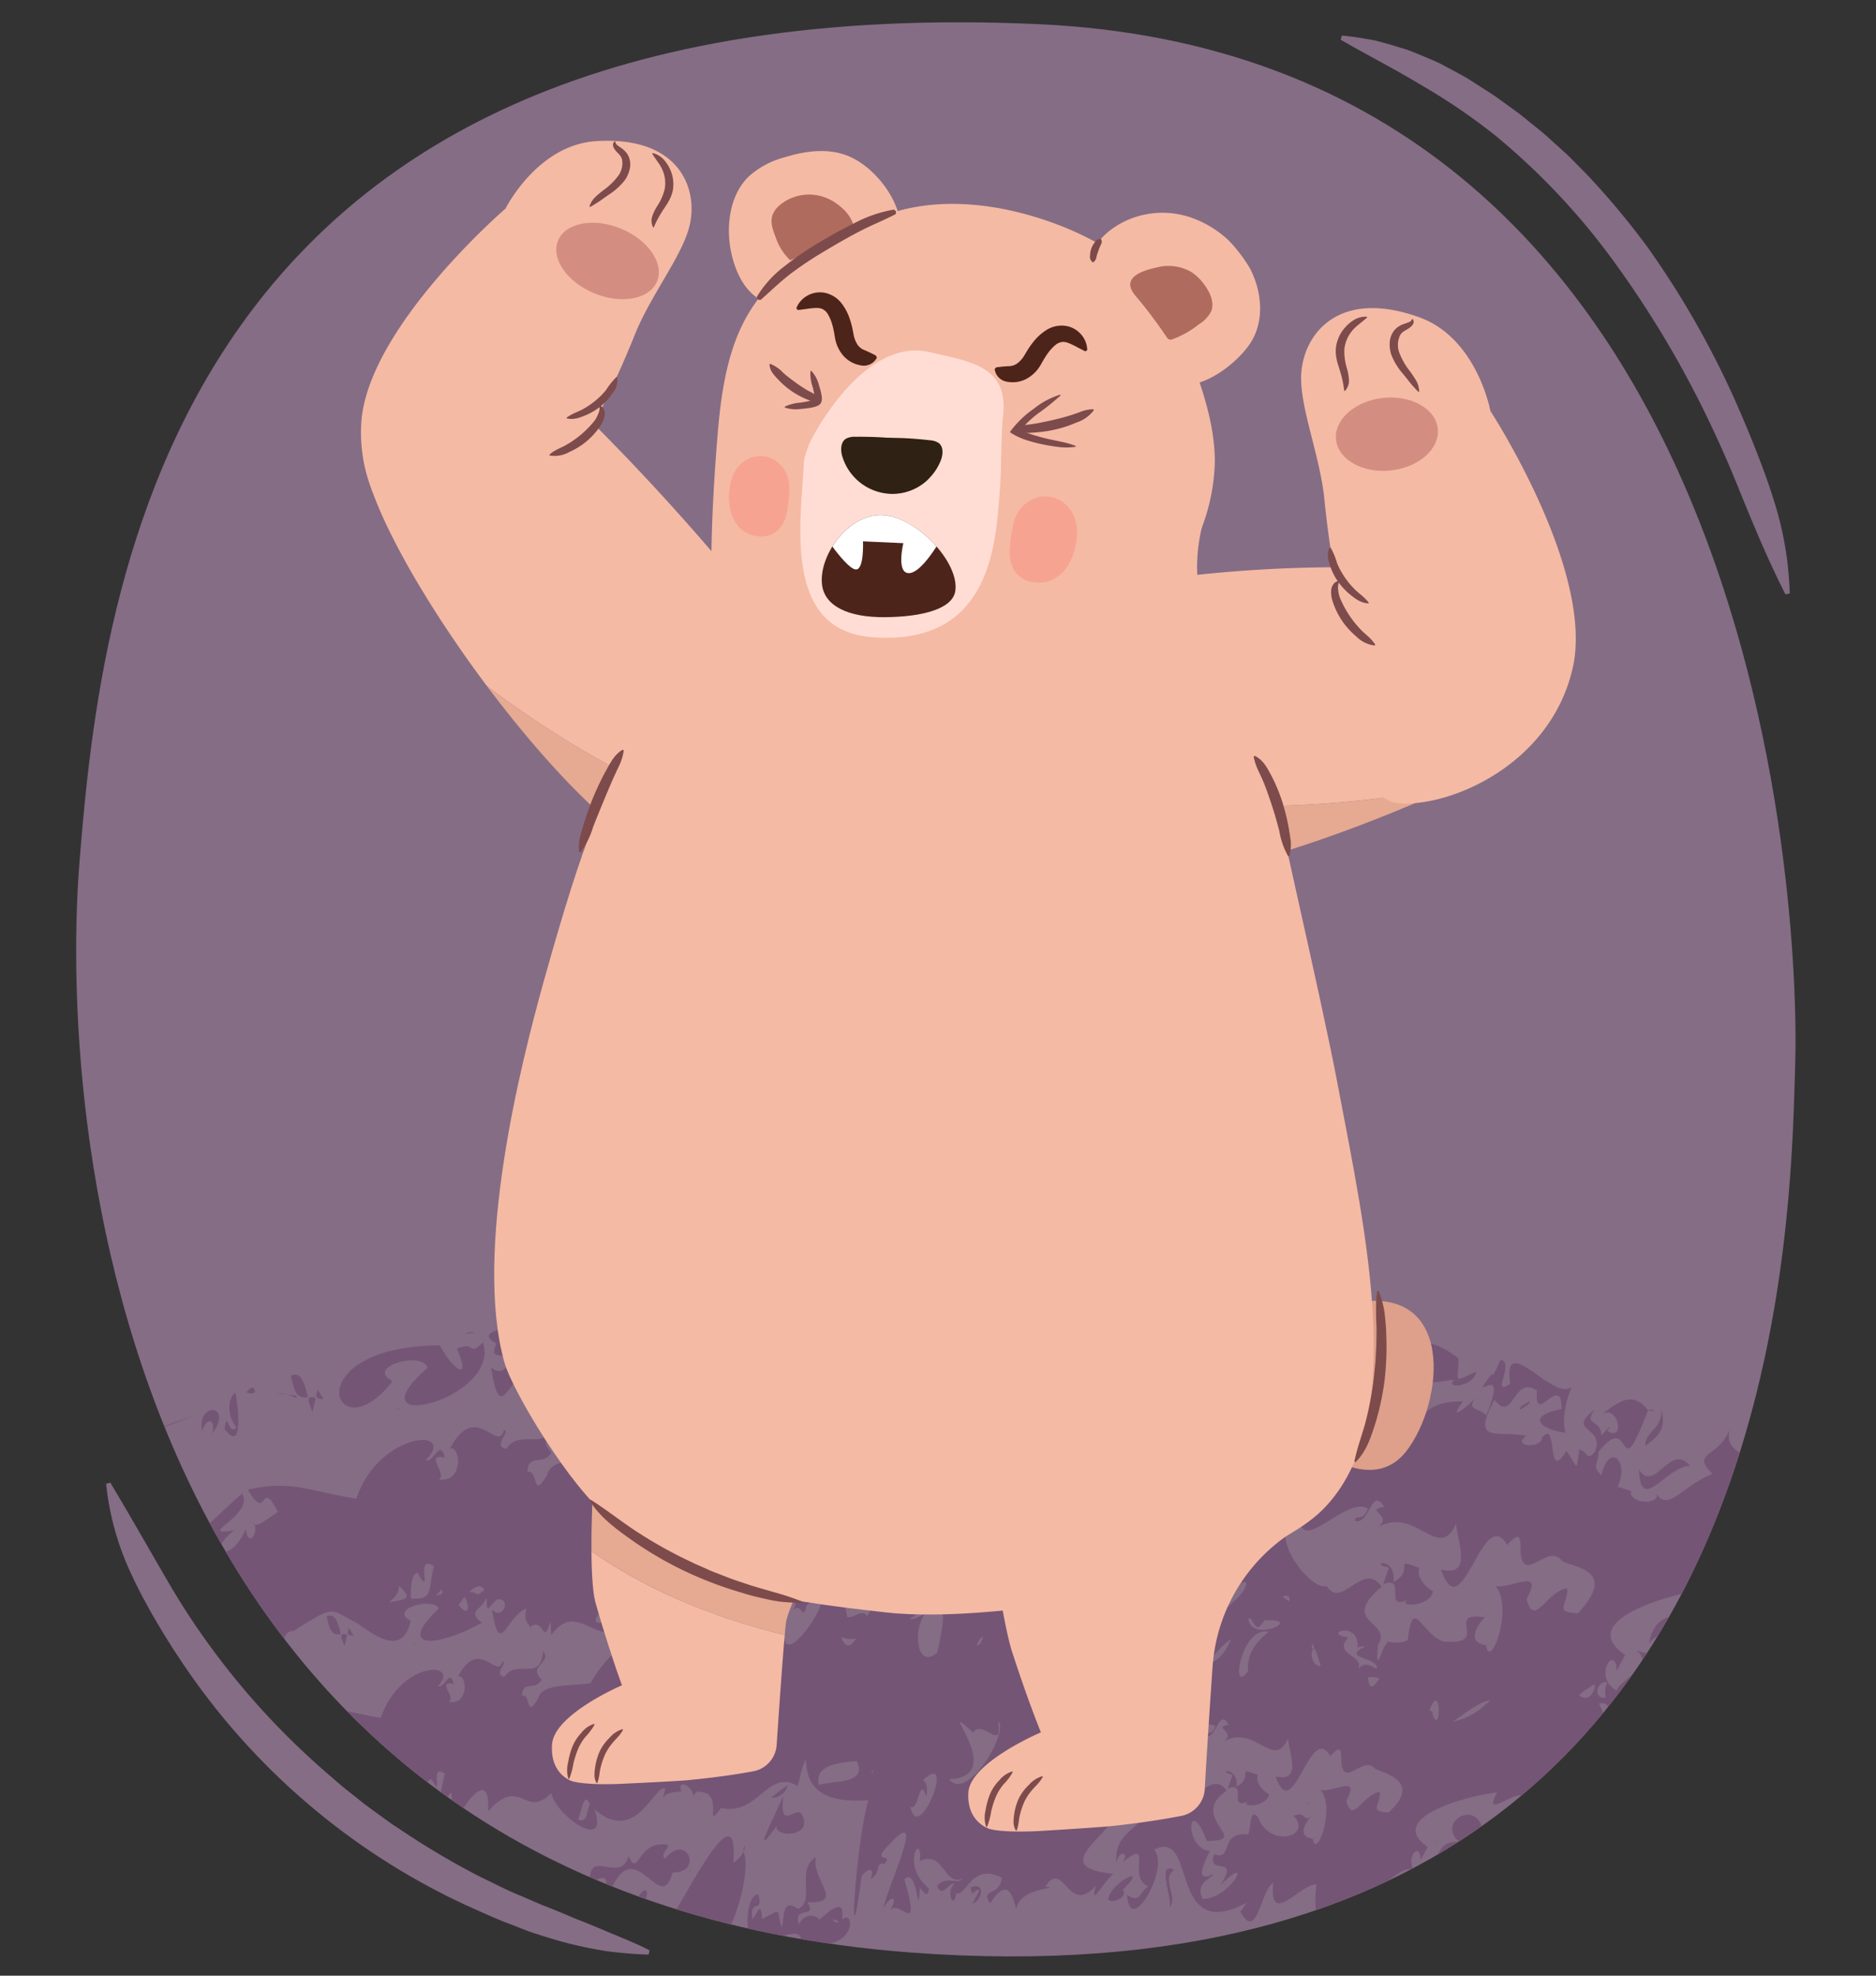 <svg xmlns="http://www.w3.org/2000/svg" xmlns:xlink="http://www.w3.org/1999/xlink" width="380" height="400" viewBox="0 0 380 400"><rect x="0" y="0" width="380" height="400" fill="#333333" stroke="none"/><defs><clipPath id="a"><path d="M210.332,4.891C34.176-3.11,20.565,118.751,16.1,174.565c-2.273,28.413.132,81.981,24.026,129.32C63.169,349.538,106.2,389.4,184.344,395.3c109.388,8.255,151.615-48.619,168.178-101.58,10.311-32.971,10.676-64.425,11.1-77.7C364.743,181.408,355.727,11.5,210.332,4.891Z" fill="none"/></clipPath></defs><path d="M210.332,4.891C34.176-3.11,20.565,118.751,16.1,174.565c-2.273,28.413.132,81.981,24.026,129.32C63.169,349.538,106.2,389.4,184.344,395.3c109.388,8.255,151.615-48.619,168.178-101.58,10.311-32.971,10.676-64.425,11.1-77.7C364.743,181.408,355.727,11.5,210.332,4.891Z" fill="#856d85"/><g clip-path="url(#a)"><path d="M157.425,369.5c-1.37,2.378,7.493,2.878,5.046-2.094-1.2-2.127-4.674,3.846-3.8-4C158.3,365.065,151.057,378.616,157.425,369.5Z" fill="#755575"/><path d="M124.9,386.518c-.131.079-.247.114-.406.215A.868.868,0,0,0,124.9,386.518Z" fill="#755575"/><path d="M159.563,361.438a31.292,31.292,0,0,0-3.355,2.552A3.333,3.333,0,0,0,159.563,361.438Z" fill="#755575"/><path d="M150.607,374.916c.631-1.277-.088-1.7,0,0Z" fill="#755575"/><path d="M120.368,397.452c1.047-.9,2.326-1.06,1.467.551.242.091.483.184.725.276,1.424-.745,3.167-2.676,2.256.871l.066.026c2.026-3.39,4.954-5.829,3.42-1.131,1.8-4.221,10.8-2.541,8.688,1.231,10.214,1.019,15.624-20.381,13.617-24.36a6.483,6.483,0,0,1-2.048,2.241c1.167-15.946-10.315,8.458-13.571,12.536-.3-2.613-3.918-1.666-5.728-2.181,4.808-7.729-1.672-5.123-.46.991-4.906.861.955-4.486-1.383-5.417-5.606,1.989,6.234,13.706-2.711,12.37-.777-3.169,2.257-9.331-.505-2.942-2.537-.7-4.764,4.867-6.613-.089a6.6,6.6,0,0,0-2.151,3.268Q117.915,396.533,120.368,397.452Z" fill="#755575"/><path d="M140.019,379.111a1.787,1.787,0,0,0-.411-.475A.772.772,0,0,0,140.019,379.111Z" fill="#755575"/><path d="M123.008,384.364c5.5-15.014,10.579,4.3,13.239-5.248,6.4.03,2.8-8.295-1.616-2.727-.988-1.409,1.4-2.392.5-2.937-6.159-.848-5.774,6.955-7.8,2.329-1.707,5.891-8.285-2.016-7.808,5.441C123.425,379.168,122.657,380.218,123.008,384.364Z" fill="#755575"/><path d="M149.827,366.771a1.257,1.257,0,0,1-.346-.067C149.573,366.768,149.718,366.739,149.827,366.771Z" fill="#755575"/><path d="M152.413,390.543c-1.036,6.476,9.942-2.191,9.847,2.367,11.327,3.429,11.146-6.9,8.288-4.277.988-6.381-5.4,1.4-4.668-.163-1.347-1.039-3.078-.782-4.093,1.151-1.123-4.082,3.882-.945,1.762-4.512,7.869.407.767-4.445,1.7-9.1-4.175,2.571.041,8.843-3.58,10.441-3.313-2.224-2.753,1.646-3.314,3.749-1.26-3.34.556-4.152-3.959-1.675-.293-3.826-.861-1.3-1.981.04-.742-4.484,2.364-.942,1.195-4.994C150.776,383.493,151.04,393.789,152.413,390.543Zm17.572-1.524c-.513.275-1,.3-1.311-.451Z" fill="#755575"/><path d="M243.56,322.092l-.239.174C243.41,322.471,243.472,322.165,243.56,322.092Z" fill="#755575"/><path d="M195.62,384.587a5.448,5.448,0,0,1-.42,1A4.737,4.737,0,0,0,195.62,384.587Z" fill="#755575"/><path d="M249.665,359.32c.132-.081-1.438,3.805-.693,2.65,3.662-1.034-.152,4.383,3.646,2.813-1.2,1.288,4.266.92,4.416-1.585-.5.01-2.892-2.054-2.256-3.826-4.737-1.848-.562.344-4.345,2.358C251.14,357.716,245.906,358.333,249.665,359.32Z" fill="#755575"/><path d="M266.608,371.876c-.13.1-.417.208-.675.393A3.187,3.187,0,0,0,266.608,371.876Z" fill="#755575"/><path d="M178.938,386.468a5.886,5.886,0,0,0-.328,1.022A9.265,9.265,0,0,0,178.938,386.468Z" fill="#755575"/><path d="M136,363.41a1.972,1.972,0,0,0-.05.457S135.974,363.65,136,363.41Z" fill="#755575"/><path d="M291.013,373.083a5.432,5.432,0,0,0-.635-.4A1.139,1.139,0,0,0,291.013,373.083Z" fill="#755575"/><path d="M265.694,367.637c.2-.165.424-.364.7-.636A7,7,0,0,0,265.694,367.637Z" fill="#755575"/><path d="M60.108,352.139a1.833,1.833,0,0,0-.193-.386C59.908,351.97,59.983,352.087,60.108,352.139Z" fill="#755575"/><path d="M39.485,337.665c3.061-1.074,5.926-1.881,10.635-3.772C47.457,334.794,42.12,336.687,39.485,337.665Z" fill="#755575"/><path d="M279.319,384.1c0,.2.017.4.031.6A2.738,2.738,0,0,0,279.319,384.1Z" fill="#755575"/><path d="M265.279,364.981a.682.682,0,0,0-.607.3A2.454,2.454,0,0,0,265.279,364.981Z" fill="#755575"/><path d="M236.965,386.167c1.708-2.192-1.871-5.828.89-7.577C234.26,376.672,237.394,384.221,236.965,386.167Z" fill="#755575"/><path d="M235.39,381.334a1.389,1.389,0,0,0-.664-.255A3.2,3.2,0,0,0,235.39,381.334Z" fill="#755575"/><path d="M227.393,382.636c5.724-5.494-2.424-1.637-2.949,1.949C225.329,385.6,228.669,383.946,227.393,382.636Z" fill="#755575"/><path d="M198.4,382.772l-1.449,2.626c1.819-.353,2.945-4.473-.324-3.314C197.048,384.856,197.206,382.027,198.4,382.772Z" fill="#755575"/><path d="M84.355,332.67c-.253.09-.5.17-.75.273A1.318,1.318,0,0,0,84.355,332.67Z" fill="#755575"/><path d="M51.39,336.78l-.027-.353C51.314,336.628,51.311,336.773,51.39,336.78Z" fill="#755575"/><path d="M53.03,336.972c3.69-5.031-2.625-5.379-1.668-.546C52.2,333.951,53.732,334.74,53.03,336.972Z" fill="#755575"/><path d="M70.662,329.612c-.4,1.155-.334,1.573.989,1.534Z" fill="#755575"/><path d="M70.335,330.99c-2.148-.741-.8,1.378-.554,2.347Z" fill="#755575"/><path d="M66.185,327.272c.395,1.548.586,4.076,2.844,3.557C68.506,328.66,67.925,326.392,66.185,327.272Z" fill="#755575"/><path d="M112.751,394.814c-.363-3.712,1.122-8.745,1.506-2.149,1.056-3.046,1.5-6.536,2.847-9.772-5.828-3.993-8.284,4.8-8.006,10.842C110.322,394.075,111.54,394.432,112.751,394.814Z" fill="#755575"/><path d="M96.209,365.209a.516.516,0,0,0-.146-.443C96.112,364.916,96.157,365.051,96.209,365.209Z" fill="#755575"/><path d="M198.5,264.123c-5.289,6.371-4.019-2.149-5.614,1.95C187.959,282.254,193.826,277.017,198.5,264.123Z" fill="#755575"/><path d="M273.907,272.263l1.58-1.137A2.343,2.343,0,0,0,273.907,272.263Z" fill="#755575"/><path d="M273.907,272.263l-.289.21C273.725,272.722,273.8,272.351,273.907,272.263Z" fill="#755575"/><path d="M241.336,271.983a6.439,6.439,0,0,0-.675.508A1.261,1.261,0,0,0,241.336,271.983Z" fill="#755575"/><path d="M241.148,288.2l.648-.513A2.052,2.052,0,0,0,241.148,288.2Z" fill="#755575"/><path d="M207.869,275.429l-1.369.764A1.876,1.876,0,0,0,207.869,275.429Z" fill="#755575"/><path d="M238.482,283.869c-.091.25-.181.486-.25.737A.81.81,0,0,0,238.482,283.869Z" fill="#755575"/><path d="M221.46,271c-.231.192-.128.362.054.483A3.078,3.078,0,0,0,221.46,271Z" fill="#755575"/><path d="M335.044,285.5a2.151,2.151,0,0,0-1.191.019A1.443,1.443,0,0,0,335.044,285.5Z" fill="#755575"/><path d="M281.308,317.384c.16-.1-1.744,4.612-.841,3.213,4.439-1.254-.184,5.312,4.42,3.409-1.456,1.561,5.17,1.115,5.352-1.922-.611.013-3.506-2.489-2.735-4.636-5.742-2.24-.68.417-5.266,2.858C282.943,314.983,276.875,316.463,281.308,317.384Z" fill="#755575"/><path d="M301.843,332.6c-.158.121-.5.252-.818.477A3.886,3.886,0,0,0,301.843,332.6Z" fill="#755575"/><path d="M324.471,286.383a3.889,3.889,0,0,0-.483.375Z" fill="#755575"/><path d="M300.735,327.466c.244-.2.514-.442.845-.772A8.268,8.268,0,0,0,300.735,327.466Z" fill="#755575"/><path d="M58.006,346.971c-1.005.794-2.6,2.361-4.365,3.986q.594.771,1.144,1.576C56,351.4,59.369,349.165,58.006,346.971Z" fill="#755575"/><path d="M82.73,367.3c-5.133-.471,1.976-2,1.473-4.953l2.06,2.322c-.138-1.96.128-4.4,1.1-4.471,2.746,4.706-.651-3.442,2.75-1.1-.7,2.655-1.89,7.771,1.216,3.854,1.18,2.687-3.395,5.652.514,6.737,2.384-5.137,7.586-11.765,7.006-2.929,6.6-7.484,7.481,1.681,12.8-3.714,1.137,4.8,11.846,12.02,8.744,3.257,8.436,7.266,12-4.808,14.331-4.24-.551,3.719-1.345.536,3.274.709-1.1-3.138,3.214-.684,2.337,1.525.387-1.571.946-1.77,1.622-1.483,4.808.371.445,8.235,4.116,3.2,7.428,1.786,9.4-8.023,15.493-4.427.463-1.4.784-3.864,1.682-5.407.121,6.211,3.727,8.834,12.63,8.317-2.537,8.592-4.3,37.192-1.317,15.232,1.29-1.482,2.712-1.695,1.8.644,2.288-1.173.754-3.449,2.781-3,1.671-1.986-1.441-.524-.363-2.429,10.175-11.906,1.007,6.682.157,11.527,1.055-2.5,3.365-3.017,1.276.452,1.564-3.006,6.672,6.051,2.967-6.378,2.689-3,2.809,9.094,3.127,1.7,1.183,1.085,1.471,2.1,1.881.108-6.014-4.88-1.214-11.852-1.872-5.562,5-2.252,4.795,5.23,8.719,3.549-1.011,1.339-3.31-.684-5.227,1.459,1.032,2.7,2.432-.789,3.5-.39-1.738,1.549-.172,5.5.413,1.892,1.963.8,3.016-6.3,9.195-3.123-.4,3.9-4.414,2.076-2.355,5.17,2.98-4.548,4.273-3.058,5.278,1.2.715-4.7,9.676-4.115,5.92-4.575,3.631-5.832,4.6,6.09,10.226-.187-1.348,4.813,1.547-.857,3.554-2.4-12.06-1.258-3.349-6.053.929-12.1,1.341,6.35,4.02-4.847,6.633-3.069-.618,6.264-7.626,5.94-6.956,12.9.392-2.546,2.868-2.291,1.183-.082,6.664-5.118.671,2.775,5.259,4.886-1.69,1.032-1.7,3.623-4.265,1.7.408,8.831,8.786-5.389,5.451-9.128,8.882-4.514,2.724,19.319,18.744,10.732,0,0-1.251,1.819-1.251,1.819,3.368,6.289,4.064-4.359,6.631-5.836-.829,9.07,5.222.417,8.755.288-1.235,12.07,3.1,2.634,7.431,6.3,3.314,1.463-.2-4.314,2.92-4.571.858,2.151,5.6-5.46,9.176-4.758-1.4,2.621,2.061,5.576-1.422,5.943.517-9.606-4.609,1.169-5.047,5.626,8.015-4.025,19.738-9.444,23.215-2.406a29.405,29.405,0,0,1,7.89-6.677c1.249-.721,2.581-1.257,3.872-1.891.327-.161,2.787-1.6,2.515-1.268,2.106-1.653,4.07-3.6,6.072-5.325q1.773-1.531,3.566-3.04,2.685-5.583,5.506-11.1c-2.74,2.013,4.55-16.174,5.322-9.887q1.707-3.018,3.5-5.988c.963-1.584,1.96-3.161,2.971-4.731.13-2.223,1.236-4.893,2.475-5.841-1.793-2.782-2.287,4-3.861,2.063,1.977-8.4-7.725-9.038-8.677-1.209,3.68-4.812,3.593,4.289-2.663,1.322,4.037,3.2-3.16,5.926-3.952,8.2-5-2.76-.2-9.634.028-4.016l1.71-3.188c-10.377-6.967,9.275-12.5,17.051-13.345-4.023,7.276,5.7-1.608,6.24,1.372.167.763.354,1.467.541,2.128a107.8,107.8,0,0,1,8.366-9.4,46.768,46.768,0,0,1,7.588-6.145,1.669,1.669,0,0,1-.6-.072c-.986-7.332,7.1-1.591,2.877-9.648,9.13-.079,3.27,1.061,4.6,2.266.588-1.087,1.168-2.179,1.725-3.283-4.232-.547-9.2.037-5.641-3.836-2.377-2.017-1.637,2.479-2.615,3.074-4.43,1.723-3.754-4.662-6.589-5.358-3.63,3.989-14.427,2.621-12.294-3.679-2.2,6.23-8.143,4.694-3.562,9.261-6.177,2.5-8.834,7.63-11.352,4.1.631,2.088-4.819,2.1-5.248-.253,1.322-.282-2.715-1.116-2.61-1.273,2.451-5.077-1.67-9.11-3.3-2.332-1.993-1.689-.616-2.125-.584-4.671,7.2-9.045,3.516,8.526,10.048-8.446-3-3.708-5.468-2.178-9.381.862,3.314-2.2,4.859,5.631,1.133,3.345,1.5-2.261-.927.751-1.267.847.213-3.184-3.973-1.915-1.157-5.3-6.248,4.83,2.121,3.315-.128,8.684-1.66,2.121-1.639-.429-3.153-.417-.632,4.9-.269,3.439-2.578.212-4.221,6.874-1.59-6.691-4.981-2.686.038,2.342-6.352,1.824-3.164-.365-5.722-1.152-11.344,1.775-6.447-7.3,3.853,5.014,3.753-5.157,8.629-1.861-.737,7.652,4.954-3.9,4.967,3.737-7.338,1.447-4.241,4.141.808,4.816-.809-2.644.107-6.794,1.29-9.285-3.735,3.1-14.15-11.692-12.49-.659-4.111,2.846.974-4.246-1.906-4.836-.163-.132-1.8,4.381-1.821,2.79-5.513,7.461,3.907-3.92-1.147,8.515-.84-1.476-4.508-.967-1.955-3.78-2.21,2.335-5.882,5.1-2.771.9-8.952-.075-8.748,4.528-12.647,10.634-1.329-.586-.954-8.662,2.33-11.556.52,2.737,2.911-.532,4.432-.586-6.691.487-7.045-8.579-2.493-7.552,4.113,3.727-4.073,6.479,6.571,4.626-1.934,2.109,4.082,1.4,4.487-1.568-4.851,2.112-3.606,2.314-3.55-2.7-18.263-14-7.8,24.916-28.2,12.657.379-3.365,9.03-5.447,5.486-2,6.571-1.226,9.864-2.826,5.536-9.8-1.139,6.176-5.039,2.177-7.619,4.757,2.828-7.426,5.846-3.473,5.54-7.433,1.84-.276,2.985,3.075,4.283.052-11.414-2.145-5.714,4.044-12.764,3.571-2.544,4.768-5.061-4.5-7.471-2.323-1.408,5.82,3.336,2.769,4.224,5.271-1.541,2.218-2.722-1.117-1.847,2.445-3.363,2.542-1.48-5.224-4.395-1.422,3.5,3.355-2.03,2.5-3.207,5.068-1.026,5.259,6.692-2.871,2.848,4.71,8.653-6.386,9.535-19.537,8.875,1.161-4.214-5.868-6.174.344-8.363,5.134-6.423-14.859-7.1-2.474-10.74-4.754,3.663-5.126.355-3.534-3.8-5.017,1.837-3.427-1.257.293-2.055.569,1.469-.791,3.6.272,2.843,3.632-7.924,4.455-8.233-3.129-6.156-7.449,11.123-16.121-10.454-1.954-.172-15.449,9.753,6.3,11.1-3.4,5.024,11.09,4.033,2.176,3.293-11.292,7.3-2.487.6-2.806-.548-4.156,3.05-1.251-2.852-4.7,3.2-1.656,4.714,3.314,6.758-16.774-8.31-9.065-13.974-13.265-8.117-6.6-7.571,9.085-14.736,8.837.034-4.9-3.36.548-2.87-4.187,2.163.414,1.811-1.456,1.293-3.745-6.718,11.659-2.135-12.5-10.289,1.219-5.547,3.973-1.44-5.387-6.905-3.142l.846-1.8c-2.615.523-8.861,7.466-5.825,10.924.731-4.683,7.822-7.286,1.928,1.507,2.308-1.386,2.761-1.549,3.242,1.3,3.287,1.362,8.737-2.85,3.3-1.612,10-14.922,8.218,3.713,4.916,10.17-2.8,2.084-14.736-3.879-10.494,2.155-5.251,4.3-6.094-6.009-2.868-9.692.7-.423-3.626,2.228-3.836,1.2,4.428-1.112-1.7-9.733-2.158-2.263-7.124-14.206-11.113,20.121-15.426,5.082.265-3.192,4.175-.578.905-6.971,1.759.682,4.846-3.693,6.146-7.769-.728,1.549-1.824-1.315-2.792-1.915.878-.76,2.761-2.944,1.335-3.4-8.364,19.164-3.3-6.484-6.307,7.721-3.921-3.3-5.576-10.367-10.025-7.607-.583.507,2.7-1.235,2.292,1.395-3.212,4.511-4.286-4.748-7.109-2.792l.857,4.369c-2.96,3.7-7.587-.493-5.182-3.906-4.927-2.455-4.09,9.441-9.641,8.183,5.778,1.467,3.565.29,4.44,5.739-1.35-2.792-5.421-.213-2.7-3.871-1.711-.178-5.157-.39-5.886,1.446,3.227,1.967-3.962,2.676-4.133,7.423,3.023-.529,2.724-6.086,6.637-5.706,4.241,1.212-2.355,12.69,4.878,4.119-4.712-3.192,4.049-.879,2.715-5.365,1.891,3.148,10.734,5.805,5.987,3.124,1.7.158,1.718-4.994,3.986-1.922,1.139.671.31-3.695-1.7-3.6,3.792-.407,6.373.58,3.272-3.522,3.153.329,1.255-.632.3-1.975,16.286.587,6.253,5.709-.379,12.278.744,1.605,2.595-4.009,3.585.78L177,274.9c8.434-4.23-1.212,7.594-2.161,9.737-2.128.986-5.221,1.032-3.656-2.234-5.883-3.755-8.635,12.128-12.618-.992-3.577-.373-5.533,8.046-7.523,1.3-.483,3.608-4.953,5.819-7.107,2.152-2.128,7.425-2.583-2.483-6.676,2.967,3.813.793,1.665,5.941-1.842,3.6,1.189-12.121-8.008-3.355-11.709,3.45-3.839.857-12.064-.112-12.84,3.7-3.229,5.4-1.634-1.068-4.042-.594.282-3.992,3.2-.972,4.87-3.946-3.613-3.543,2.742-4.076.3-7.014-.443,7.776-6.591,1.777-9.449,6.318-2.876-.621.959-3.493-.468-3.811-1.191,4.859-5.757-6.207-10.926,3.76,2.047-.81,2.948,6.853-2.232,6.271,1.747-1.339-3.144-5.326,1.173-4.47-1.022-3.891-1.983.957-3.9.583,6.724-6.765-9.47-5.916-14.007,7.743-9.889-1.568-13.054-3.817-21.976-1.821,4.058,7.045,2.441-2.792,6.068,4.535-.149-.065-3.766,2.947-4.718,2.551.757,2.015-1.405,4.621-1.741.84-3.162,7.3-8.358,4.9-2.4.3-8.155,1.366,4.274-3.092,1.594-7.407-4.214,3.328-16.962,17.855-17.257,7.812-5.218-1.511-8.864,10.589-11.935,3.461a3.7,3.7,0,0,0-.876.392q.524,2.312,1.1,4.609c.763,3.035,1.591,6.052,2.416,9.069.533.349,1.065.7,1.6,1.048q3.7,2.4,7.45,4.73a88.59,88.59,0,0,1,11.548-.767c-2,10.4,5.71-12.7,14.06,3.1-1.419,1.726-1.458-3.211-2.041.28,4.41,4.612-.006-5.946,4.372-5.935,8.661-5.429,7.084-4.482,12.747-1.662,2.816,1.788,9.237,7.456,10.993-.4-4.568-2.338,4.4-4.877,5.706-2.514-8.707,8.216-.716,8.15,8.755,2.867-3.4-2.317.342-2.764.845-5.076.286,3.494,0,2.348,2.167.377,3.058-.376,1.186,4.379-1.014,2.058,1.587,10.06,2.841,1.446,6.951-.182-.678,2.8.833,3.269.726,3.787,2.831-2.417,2.7,4.245,4.161-1.264l.171,2.826c5.046-6.841,8.384,1.655,14.638-.957-1.45-4.319,10.481.267,10.847-4.083,5.1-9.158,7.654-5.267,1.5,2.328,2.5-.436,2.249-5.021,5.478-4.707,3.5,1-1.943,10.469,4.025,3.4-3.888-2.635,3.34-.726,2.239-4.427a9.357,9.357,0,0,0,3.955,2.855c-1.715,1.947-.746,3.959,1.13.439,1.273,1.32.853-5.125,3.144-2.3-1.268-7.057,4.25-.437,1.951,2.529,1.958-2.052,1.973,2.516,2.811-1.088,8.969-7.347-4.977,15.211-4.564,5.432-6.262-1.966-7.343,9.559-10.409-.819-2.952-.307-4.565,6.639-6.207,1.071-.4,2.977-4.086,4.8-5.863,1.775-1.3.768-.214,3.6-2.1,2.511.7-1.89-2.505-2.12-3.406-.063,3.145.655,1.373,4.9-1.52,2.974.981-10-6.608-2.768-9.661,2.846-3.168.708-9.954-.092-10.594,3.053-2.664,4.458-1.348-.881-3.334-.49.232-3.294,2.636-.8,4.017-3.256-2.981-2.923,2.263-3.362.248-5.786-.366,6.415-5.438,1.466-7.8,5.212-2.373-.512.791-2.882-.386-3.144-.983,4.009-4.75-5.122-9.015,3.1,1.689-.669,2.433,5.654-1.841,5.174,1.441-1.1-2.594-4.394.968-3.689-.843-3.209-1.636.79-3.221.482,4.818-5.1-7.511-5.328-11.556,6.388-8.158-1.3-10.773-3.146-18.132-1.5,3.348,5.812,2.014-2.3,5.006,3.741-1.489,1.092-5.065,3.954-7.384,5.479a51.238,51.238,0,0,1,5.173,16.022c3.248.242,9.84-5.191,12.9-5.733-.119,3.141,1.079,3.008,2.443,2.731C79.584,367.117,82.138,373.5,82.73,367.3Zm223.416,10.863c-2.06,3.808-1.205-3.7-3.432.634-2.337-.742-.9-6.178.84-7.507-1.479-2.3-1.887,3.3-3.185,1.7.783-9.755-9.95-4.649-4.822-.092-5.091-.206-3.309,3.926-7.8,6.955-4.12-2.277-.166-7.949.025-3.314l1.41-2.63c-8.561-5.748,7.653-10.316,14.068-11.01-3.318,6,4.7-1.327,5.149,1.132,1.113,5.092,3.348,6.966-3.03,13.414C315.674,367.559,304.092,389.31,306.146,378.159Zm-16.61-31.844c2.511-6.7,2.378,5.95.546.512C290.584,346.72,290.144,346.516,289.536,346.315Zm4.75,2.259c2.131-1.438,5.41-4.141,7.616-4.312C299.489,346.269,298.483,347.52,294.286,348.574Zm39.111-.421c-1.8,4.633-3.969,9.355-6.236,5.333C319.361,359.122,328.679,347.093,333.4,348.153Zm-8.514-.6a8.259,8.259,0,0,0-1-2.618C325.975,344.288,326.523,346.8,324.883,347.557Zm.687-6.962a4.5,4.5,0,0,0-.267,3.143C322.369,343.961,323.623,340.12,325.57,340.6Zm-1.586,11.124c-.773.815-1.6,1.45-2.47,1.181C322.237,352.451,323.153,352.135,323.984,351.719Zm-.921-10.7c-.03,2.013-1.624,3.639-3.187,2.163A14.856,14.856,0,0,1,323.063,341.018ZM263.4,306.4c-.721,9.475,9.35-3.838,13.678-.937-.968,2.805-2.7.969-2.582,2.448,2.934.934,3.312-7.142,5.869-2.8-4.33.616,2.474,1.805-1.615,4.315,7.944-4.979,12.678,7.241,16.214-1.044-.074,2.919,3.707,11.063-3.069,9.4,4.256,12.533,8.418-13.634,13.391-4.974,2.7-2.992,2.749-1.55,2.719,1.637.673,6.138,5.443-1.838,8.209,1.365.952,1.514,12.322,1.353,3.392,10.811-5.074-.24-1.912-1.772-2.15-5.071-4.314.7-6.694,8.189-8.227,2.192,3.491-6.53-2.776-2.088-6.318-2.608,3.795,4.12-1.1,17.463-1.889,11.938-3.812-.464-2.1-3.739-.286-5.615-8.426-1.325,1.518,5.763-8.348,4.881-4.473-1.458-6.2-9.524-7.228-.3-2.289,1.28-4.5-.21-4.067.574-1.084.293-2.571,7.466-1.96.361,3.093-4.735-8.017-4.333.713-11.711-3.751-5.47-8.065,4.75-11.1-.147C265.564,322.3,255.279,309.56,263.4,306.4Zm9.708,25.122c-5.618-.813,2.4-3.58,1.854,2.062a2.619,2.619,0,0,1,1.569-.209c-5.118,2.342,2.761,2.129,2.337,4.468-1.862-.963-2.686-1.255-3.888.211C276.758,335.219,269.814,335,273.107,331.526Zm6.271,8.3c-1.74,2.835-2.069,1.458-2.311-.217A4.468,4.468,0,0,1,279.378,339.823ZM267.559,337.3c-.959-.031-1.7-.527-1.9-2.31C266.238,331.7,267.054,336.291,267.559,337.3Zm-1.69-4.534c.2.408.367.756.092,1.174C265.546,333.581,265.763,333.284,265.869,332.761Zm-4.782-8.569q-.681-.509-1.3-.9C260.618,322.783,261.566,323.18,261.087,324.192Zm-.155,27.7c-.061,2.409,3.058,9.128-2.533,7.758,3.512,10.341,6.946-11.248,11.049-4.1,2.226-2.468,2.268-1.278,2.243,1.351.556,5.064,4.491-1.516,6.773,1.126,1.065.844,10.031,2.347,2.8,8.919-4.187-.2-1.578-1.461-1.774-4.183-3.559.582-5.523,6.756-6.788,1.808,2.88-5.387-2.29-1.722-5.213-2.151,3.132,3.4-.908,14.408-1.558,9.849-3.145-.383-1.73-3.085-.236-4.633-1.875,1.55-.933-1.091-3.679-.016,3.948,4.216-4.848,6.724-7.228.215-1.738-1.67-1.273,1.8-1.945,3.58-6.027-.675-2.868,5.362-6.948,4-1.445,4.585,5.332-.1,1.334,6.236,7-6.93,2.017,2.867-3.629,2.8-1.661-3.42,2.023-4.125,2.049-5-3.754,1.938-1.722-2.467-.566-4.692-5.446-.559-4.435-12.006-.652-2.064,9.48.135-4.056-4.653,4.027-10.161-3.093-4.514-6.652,3.918-9.16-.123-2.621.973-11.107-9.538-4.407-12.142-.595,7.817,7.714-3.167,11.285-.773-.8,2.313-2.228.8-2.13,2.019,2.42.77,2.732-5.893,4.842-2.309-3.573.509,2.041,1.49-1.333,3.56C254.109,348.65,258.014,358.733,260.932,351.9Zm-23.9-22.751c.328-.337.535-.27.65.383A3.45,3.45,0,0,1,237.03,329.146Zm4.022-.521c1-2.431,2.01-3.241,2.815-3.626A15.953,15.953,0,0,1,241.052,328.625Zm3.636,8.119a20.649,20.649,0,0,1,4.662-4.905C248.335,334.283,247.013,336.323,244.688,336.744Zm12.253-6.378c-2.193,1.951-4.331,3.866-4.154,7.973C249.077,343.629,251.375,329.178,256.941,330.366Zm-.886-2.261c8.593-.656-2.689,4.837-3.2-.466C253.9,327.308,254.235,331.461,256.055,328.105Zm-25.289-.385c2.686-5.555-.8-8.427.055-11.248,3.547,1.374-.428,9.148,4.316,6.051-1.38-1.573-1.723-2.889-1.46-3.887,1.769,1.118,1.378-.751.106-.294,1.136-2.756,7.206-2.646,7.144,1.978-6.113-3.2-1.235,7.854,3.247.14-2.616,3.218.413-7.259-2.941-2.92-.048-6.746,5.565-.673,3.672,2.865,2.483-1.48,1.609-5.029-.021-6.362,6.47-8.269,7.339,5.235,3.821,5.416.728,3.137,2.485.681,3.655.831.624,2.282-5.7,6.426-6.429,7.386-3.484.324-1.1-2.81-.47-4.794,1.516-.229,2.461,2.536,3.532.042-2.555.507-2.191-4.054-4.085-.395-3.438.217-1.95,3.64-6.445,3.341-2.1,3.934-4.176-3.712-6.164-1.916-1.24,3.236,2.537,3.128-.323,4.492C225.706,330.622,226.521,317.792,230.766,327.72Zm-3.385-.986a3.906,3.906,0,0,1,.253,1.439C225.625,327.6,224.478,326.7,227.381,326.734Zm-1.6-8.857c-.348.027-.7.053-1.044.078A1.146,1.146,0,0,1,225.782,317.877Zm-3.49-13.3c4.227-1.867.926,6.987-3.426,11.914-1.279-2.409-1.058-6.17-6.265-12.637C215.154,303.565,223.543,308.753,222.292,304.579Zm-7.048,14.76a3.444,3.444,0,0,1-1.543.245C214.03,318.769,214.63,318.984,215.244,319.339Zm-2.315-1c-.337.829-.65.925-1.236.145C212.133,318.447,212.538,318.4,212.929,318.343Zm-1.357,45.217c-4.826-8.347,8.679-4.693,4.177.678,3.824-.108,2.678-7.737.853-4.79-.04-5.566,4.591-.555,3.03,2.364,2.048-1.221,1.327-4.149-.018-5.249,9.447-8,.087,9.357,6.167,5.153.925.441-6.981,10.648-6.982,3.849-5.914,9.763-7.451-1.838-9.6-.045,4.087,6.1-10.684,1.162-3.447,1.532-1.538-1.421-.166-6.292.553-2.687.775-3.3-1.058-3.96,1.7-5.8C210.938,359.7,207.658,366.115,211.572,363.56Zm-4.5-39.617a23.362,23.362,0,0,1-1.158-5.789C209.847,314.92,208.988,320.048,207.073,323.943Zm-1.088-1.695c-.612.09-1.254.4-1.3-.816C205.024,320.782,205.411,320.738,205.985,322.248Zm-3.231,39.32a2.2,2.2,0,0,0-.123-1.57C204.894,358.449,204.653,362.581,202.754,361.568ZM78.793,324.4c1.107-.884,2.2-1.991,1.967-3.346C83.72,323.693,82.3,323.78,78.793,324.4Zm4.451-.756c-.132-2.333.2-5.112,1.346-5.195,3.328,5.7-.789-4.172,3.333-1.331C86.6,321.44,88.093,324.04,83.244,323.639Zm5.052-.633a10.618,10.618,0,0,0,1.1-1.221C89.981,322.816,89.17,322.866,88.3,323.006Zm4.59,1.936c.417-.6.84-1.16,1.258-1.654C95.3,325.446,94.866,327.43,92.886,324.942Zm2.081-2.544c1.32-1.293,2.5-1.736,3.125-.514C96.074,323.764,96.865,322.01,94.967,322.4Zm25.679,5.92c.092-1.413,1.072-2.422,2.2-1.51C122.521,328.038,122.09,329.042,120.646,328.318Zm25.075-12.958c1.192-.22,1.9,1.283,2.354,3.2C144.31,321.127,146.976,318.567,145.721,315.36Zm3.413,8.841c-1.114-2.3-4.473-.175-2.231-3.193C143.443,318.156,150.77,321.489,149.134,324.2Zm27.653,34.789a2.746,2.746,0,0,1-.282-.581C176.95,358.408,176.825,358.691,176.787,358.99Zm7.611,6.763c1.731,1.189,1.752-6.554,3.271-2,.314-2.069-.09-2.916-.718-3.353C193.9,353.961,185.932,374.042,184.4,365.753Zm14.759-34.395c-.354.776-.4,1.664-1.338,1.774C198.154,332.293,198.548,331.566,199.157,331.358Zm-2.026,19.479c1.579-3.04,6.146,4.088,5.008-2.216,2.466,1.185-5.84,16.387-9.909,11.61C204.881,359.656,188.407,342.735,197.131,350.837ZM193.219,315.7c-1.19.173-.857-1.148-1.044-2.032C193.571,313.541,193.448,314.651,193.219,315.7Zm-3.89-2.814a1.241,1.241,0,0,1-1.38-.375ZM179.773,312c.224-.4-4.687-.695-2.789-2.667,2.813.823,11.707,2.813,5.052,3.406,2.629,4.177,7.424-2.117,7.9,3.455-3.464,3.956-12.694,5.389-8.967.2,5-2.841-4.156-1.97-4.252.593-1.227,5.007-2.109,3.413-.777-.255C174.036,321.038,176.619,309.628,179.773,312Zm-5.47,8.774c1.9,3.818.419,7.4,4.514.482,11.286,4.126,14.1-.023,11.018,13.319-4.176,3.689-5.061-4.92-2.335-7.95.578-.35-2.992,1.838-3.165.988,3.653-.917-1.4-8.03-1.781-1.867-2.909-5.9-5-1.451-6.93,1.441-.905-1.61-2.889.609-3.993.186C170.718,323.755,171.879,324.243,174.3,320.77Zm-.892,10.967c-1.052,1.647-2.049,2.165-3.056-.271A5.676,5.676,0,0,0,173.411,331.737Zm-1.62-13.145c-.974,1.4-1.374,1.01-1.532.153A2.893,2.893,0,0,1,171.791,318.592Zm-2.439.64c-.038.176-.072.337-.113.53C168.867,319.539,169.063,319.408,169.352,319.232Zm4.164,37.3c2.463,4.875-5.362,3.913-7.641,4.887C164.759,357.024,170.924,356.832,173.516,356.536Zm-54.027,8.775c-.7,1.262-.459,3.992-2.378,3.03C117.858,366.417,118.366,362.525,119.489,365.311Z" fill="#755575"/><path d="M280.887,342.184c.1-.077.193-.139.286-.2C281.1,342.276,281.017,342.325,280.887,342.184Z" fill="#755575"/><path d="M294.358,348.406a.95.95,0,0,1-.073.168C294.156,348.477,294.256,348.462,294.358,348.406Z" fill="#755575"/><path d="M174.759,284.782Z" fill="#755575"/><path d="M161.757,332.421Z" fill="#755575"/><path d="M51.555,308.681a2.221,2.221,0,0,0-.233-.468C51.313,308.476,51.4,308.617,51.555,308.681Z" fill="#755575"/><path d="M26.559,291.138c3.71-1.3,7.183-2.28,12.891-4.573C36.222,287.657,29.753,289.952,26.559,291.138Z" fill="#755575"/><path d="M342.334,296.814c-3.972-5-7.106,5.66-10.331.768C332.271,306.854,337.807,296.569,342.334,296.814Z" fill="#755575"/><path d="M336.572,285.513c-.014,4.022-3.374,4.233-3.292,7.189C336.5,290.408,337.324,289.061,336.572,285.513Z" fill="#755575"/><path d="M307.943,285.412c.165-.261,2.371-1.21,1.777-1.715C309.561,283.957,307.339,284.915,307.943,285.412Z" fill="#755575"/><path d="M268.23,273.841c5.165-1.58,3.3-5.764-2.713-4.3C267.963,270.882,268.57,271.483,268.23,273.841Z" fill="#755575"/><path d="M272.087,269.848a9.149,9.149,0,0,0,.969-.114A1.292,1.292,0,0,0,272.087,269.848Z" fill="#755575"/><path d="M263.372,269.035c.328-2.373-1.988-1.173-1.529-.99S263.066,268.194,263.372,269.035Z" fill="#755575"/><path d="M253.843,277.248c.455.189,1.055,1.841.6,3.78C255.206,279.918,256.434,275.808,253.843,277.248Z" fill="#755575"/><path d="M226.567,266.876c.957-1.194,1.912-1.78-.22-2.184C226.774,265.344,225.811,268.422,226.567,266.876Z" fill="#755575"/><path d="M226.044,264.59l.3.1A.226.226,0,0,0,226.044,264.59Z" fill="#755575"/><path d="M217.386,272.688l1.957-.6C218.727,272.173,216.625,271.972,217.386,272.688Z" fill="#755575"/><path d="M219.343,272.091a.307.307,0,0,0,.158-.049Z" fill="#755575"/><path d="M207.829,265.153c-.047-1.711-2.737.76-1.776,1.488Z" fill="#755575"/><path d="M142.689,262c1.231,6.4-5.094,1.4-7.457,4.343-1.4.287-.7-1.443.271-2.8-.8,1.285-3.711,1.02-3.331,3.007a42.224,42.224,0,0,1-6.149.622c-5.028,3.485-11.37,2.558-17.44,2.47a6.725,6.725,0,0,1-3.618-1.14c-5.085.646-7.838,1.68-4.417,3.514-1.787,4.346,2.447.523,2.168,4.5-.843,1.513-2.3,1.2-3.245.33,1.924,12.192,3.443,1.752,8.425-.221-.822,3.4,1.01,3.962.88,4.59,3.432-2.93,3.266,5.145,5.043-1.532-2.5,7.935,19.528-10.147,12.622,1.651,2.62,1.225,4.374-6.464,3.415.7,6.36-2.827,7.762-19.248,8.166-5.6,5.214-13.335,3.073,1.721-1.4,3.736,10.586-.349.5-10.134,10.414-8.79C145.026,265.6,151.186,265.416,142.689,262Z" fill="#755575"/><path d="M129.855,282.031a6.122,6.122,0,0,0-.609.69A1.462,1.462,0,0,0,129.855,282.031Z" fill="#755575"/><path d="M145.354,277.045a5.792,5.792,0,0,0-1.282-.074A1.729,1.729,0,0,0,145.354,277.045Z" fill="#755575"/><path d="M94.2,270.026l2.01-.217A2.751,2.751,0,0,0,94.2,270.026Z" fill="#755575"/><path d="M153.783,269.091c-1.269-1.727.834-2.517,1.008-3.844C149.705,263.828,147.807,270.948,153.783,269.091Z" fill="#755575"/><path d="M149.077,263.04a6.6,6.6,0,0,1-1.036,2.563C150.354,265.947,151.309,264.594,149.077,263.04Z" fill="#755575"/><path d="M80.035,285.415a1.6,1.6,0,0,0,.909-.331C80.637,285.193,80.342,285.29,80.035,285.415Z" fill="#755575"/><path d="M79.521,279.618c-5.766-2.955,6.278-6.175,7.07-2.664-16.011,13.975,15.039,6.418,11.236-5.163-3.162,3.045-1.235-.421-5.3,1.255,3.084,6.76-.706,4.531-3.445-.664C59.237,272.626,67.8,294.88,79.521,279.618Z" fill="#755575"/><path d="M40.989,290.065l-.032-.427C40.9,289.881,40.893,290.057,40.989,290.065Z" fill="#755575"/><path d="M42.976,290.3c4.473-6.1-3.181-6.519-2.021-.66C41.966,286.636,43.828,287.592,42.976,290.3Z" fill="#755575"/><path d="M47.65,281.931c-2,1.746-1.22,5.507.273,7.034-1.72,2.092-1.767-3.893-2.474.339C49.588,294.768,48.119,283.54,47.65,281.931Z" fill="#755575"/><path d="M65.546,283.237l-1.2-1.859C63.858,282.777,63.942,283.283,65.546,283.237Z" fill="#755575"/><path d="M63.951,283.047c-2.6-.9-.974,1.67-.671,2.845Z" fill="#755575"/><path d="M55.885,282.087l2.323.264A7.91,7.91,0,0,0,55.885,282.087Z" fill="#755575"/><path d="M60.1,283.059l-.127-.486C57.745,282.282,58.4,282.341,60.1,283.059Z" fill="#755575"/><path d="M62.368,282.852c-.634-2.628-1.338-5.378-3.447-4.311C59.4,280.418,59.631,283.481,62.368,282.852Z" fill="#755575"/><path d="M51.641,281.811c-.235-1.689-1.238-.49-1.74.106C50.4,281.976,51.157,282.42,51.641,281.811Z" fill="#755575"/></g><path d="M159.246,328.288c.5-3.065,7.447-17.292,7.447-17.292l-45.629-25.878s-1.349,16.836-1.259,28.967c14.1,9.841,29.864,14.735,39.148,16.945C159.071,329.715,159.172,328.743,159.246,328.288Z" fill="#e6a992"/><path d="M119.805,314.085c.034,4.592.274,8.514.872,10.587,2.971,10.293,5.311,16.534,5.311,16.534s-13.726,5.845-14.165,11.96,4.027,7.441,4.027,7.441,2.03.765,8.619.6c1.463-.036,12.728-.587,14.839-.79,5.986-.577,10.365-1.257,13.271-1.8a5.8,5.8,0,0,0,4.735-5.313c.411-6.084,1.165-17,1.639-22.277C149.669,328.82,133.9,323.926,119.805,314.085Z" fill="#f5baa4"/><path d="M130.711,171.888a89.012,89.012,0,0,0,17.846-5.589c-9.216-3.21-28.317-11.126-49.949-27.431C109.144,152.924,121.142,165.855,130.711,171.888Z" fill="#e6a992"/><path d="M161.014,132.446a470.909,470.909,0,0,0-46.657-52.429S73.474,68.47,73.474,90.764c0,9.281,11.309,29.661,25.134,48.1,21.632,16.305,40.733,24.221,49.949,27.431C161.413,160.594,174.347,150.034,161.014,132.446Z" fill="#f5baa4"/><path d="M246.969,163.133a215.33,215.33,0,0,0,46.413-3.7l-23.349-44.588a274.573,274.573,0,0,0-31.105,1.942c-16.295,2.015-28.093,12.568-32.089,18.882-2.69,4.249-7.942,17.914-3.992,28.815C224.141,159.677,246.969,163.133,246.969,163.133Z" fill="#f5baa4"/><path d="M246.969,163.133s-22.828-3.456-44.122,1.35c1.919,5.3,6,9.943,13.619,12.535,23.31,7.929,76.993-17.44,76.993-17.44l-.077-.146A215.33,215.33,0,0,1,246.969,163.133Z" fill="#e6a992"/><path d="M120.851,361.015a3.3,3.3,0,0,1-.436-1.661,11.089,11.089,0,0,1,.152-1.687,12.271,12.271,0,0,1,.972-3.224,9.755,9.755,0,0,1,1.976-2.652,5.338,5.338,0,0,1,2.6-1.707l.084.136a6.841,6.841,0,0,1-.912,1.312c-.332.384-.692.727-1.012,1.112a11.285,11.285,0,0,0-1.646,2.416,15.7,15.7,0,0,0-.979,2.857c-.119.5-.19,1-.264,1.508a9.061,9.061,0,0,1-.387,1.563Z" fill="#7d4b4b"/><path d="M115.143,360.166a6.079,6.079,0,0,1-.07-3.333,15.373,15.373,0,0,1,.881-3.221,8.829,8.829,0,0,1,1.832-2.8,5.068,5.068,0,0,1,2.57-1.794l.086.134a12.144,12.144,0,0,1-1.854,2.49,10.2,10.2,0,0,0-1.513,2.507,20.788,20.788,0,0,0-.937,2.935,13.557,13.557,0,0,1-.846,3.079Z" fill="#7d4b4b"/><path d="M198.469,295.9s4.078,30.884,6.5,38.395c3.307,10.24,5.878,16.44,5.878,16.44s-14.346,6.083-14.7,12.2,4.369,7.369,4.369,7.369,2.151.729,9.083.452c1.54-.062,13.388-.809,15.606-1.049,6.291-.681,10.888-1.437,13.938-2.03a5.907,5.907,0,0,0,4.892-5.394c.408-7.607,1.42-22.742,1.6-25.049a35.242,35.242,0,0,1,16.171-27.07Z" fill="#f5baa4"/><path d="M205.789,370.628a3.168,3.168,0,0,1-.487-1.653,10.489,10.489,0,0,1,.13-1.689,11.773,11.773,0,0,1,.967-3.241,9.807,9.807,0,0,1,2.033-2.686,5.656,5.656,0,0,1,2.708-1.752l.091.134a6.936,6.936,0,0,1-.937,1.328c-.343.389-.716.739-1.047,1.13a11.243,11.243,0,0,0-1.69,2.444,15.178,15.178,0,0,0-.981,2.873c-.116.5-.182,1-.251,1.513a8.6,8.6,0,0,1-.381,1.569Z" fill="#7d4b4b"/><path d="M199.766,369.879a5.8,5.8,0,0,1-.132-3.332,14.8,14.8,0,0,1,.871-3.236,8.838,8.838,0,0,1,1.88-2.827,5.343,5.343,0,0,1,2.674-1.837l.093.132a12.2,12.2,0,0,1-1.908,2.521,10.112,10.112,0,0,0-1.549,2.534,19.978,19.978,0,0,0-.935,2.95,13.088,13.088,0,0,1-.837,3.093Z" fill="#7d4b4b"/><path d="M112.282,99.737a199.6,199.6,0,0,0,16.127-31.526c3.207-8.289,9.743-16.2,11.266-22.519,1.831-7.6-2.183-18.22-18.986-17.11C108.8,29.368,102.4,42.23,102.4,42.23S74.247,66.464,73.169,85.783s15.471,32.54,25.109,34.568S112.282,99.737,112.282,99.737Z" fill="#f5baa4"/><path d="M124.66,28.733a.94.94,0,0,0,.452.707c.235.189.52.377.817.59.149.109.3.224.45.357a6.356,6.356,0,0,1,.446.465,3.628,3.628,0,0,1,.614,1.1,4.1,4.1,0,0,1,.1,2.336,6.448,6.448,0,0,1-.909,2.1,12.716,12.716,0,0,1-3.385,3.07l-1.775,1.255c-.595.4-1.191.781-1.891,1.163a.119.119,0,0,1-.151-.028.09.09,0,0,1-.015-.075,4.389,4.389,0,0,1,1.168-1.872,21.139,21.139,0,0,1,1.695-1.43,13.422,13.422,0,0,0,2.911-2.824A4.3,4.3,0,0,0,126,32.293a2.353,2.353,0,0,0-.349-.75c-.087-.114-.178-.217-.28-.333L125,30.837a3.857,3.857,0,0,1-.7-.958,1.312,1.312,0,0,1-.129-.646.811.811,0,0,1,.3-.576.121.121,0,0,1,.155.007.1.1,0,0,1,.028.059Z" fill="#7d4b4b"/><path d="M125.03,76.416a4.084,4.084,0,0,1-.956,3.2,11.467,11.467,0,0,1-2.364,2.612,13.019,13.019,0,0,1-3.149,1.875l-.87.34c-.3.1-.6.192-.9.266a7.569,7.569,0,0,1-.954.11,4.742,4.742,0,0,1-.987-.1.1.1,0,0,1-.083-.121.1.1,0,0,1,.032-.049l0,0a4.563,4.563,0,0,1,.767-.5,6.332,6.332,0,0,1,.763-.392c.252-.128.51-.235.77-.339l.752-.361a16.11,16.11,0,0,0,2.714-1.8,15.036,15.036,0,0,0,2.239-2.245,14.076,14.076,0,0,1,2.029-2.547.128.128,0,0,1,.164,0A.1.1,0,0,1,125.03,76.416Z" fill="#7d4b4b"/><path d="M132.251,31.005a4.351,4.351,0,0,1,2.1,1.2,7.354,7.354,0,0,1,1.3,1.9,7.217,7.217,0,0,1,.646,4.376,7.549,7.549,0,0,1-.774,2.12c-.344.658-.77,1.245-1.151,1.828s-.731,1.157-1.04,1.726a16.554,16.554,0,0,0-.866,1.808.11.11,0,0,1-.137.061.108.108,0,0,1-.065-.05,2.933,2.933,0,0,1-.138-2.2,10.043,10.043,0,0,1,.94-1.964,10.923,10.923,0,0,0,1.584-3.565,6.7,6.7,0,0,0-.393-3.671,7.959,7.959,0,0,0-.959-1.69c-.368-.55-.764-1.083-1.165-1.734a.09.09,0,0,1,.04-.132A.137.137,0,0,1,132.251,31.005Z" fill="#7d4b4b"/><ellipse cx="123.068" cy="52.835" rx="7.084" ry="10.846" transform="translate(27.403 146.566) rotate(-67.649)" fill="#d48e81"/><path d="M121.614,82.148a1.516,1.516,0,0,1,.772.906,2.5,2.5,0,0,1,.082,1.2,5.559,5.559,0,0,1-.9,2.028,14.63,14.63,0,0,1-2.743,3.054,14.785,14.785,0,0,1-3.478,2.166,6.07,6.07,0,0,1-4,.724l-.047-.209a8.67,8.67,0,0,1,1.671-1.08c.562-.281,1.135-.521,1.675-.832a19.971,19.971,0,0,0,5.643-4.75,5.508,5.508,0,0,0,.838-1.451,3.13,3.13,0,0,0,.315-1.626Z" fill="#7d4b4b"/><path d="M275.352,137.941a208.023,208.023,0,0,1-7.022-36.236c-.812-9.229-5.067-19.042-4.763-25.811.366-8.139,7.46-17.612,23.964-11.637,11.682,4.23,14.368,18.962,14.368,18.962s21.17,32.414,16.657,52.071-24.91,28.105-35.148,27.347S275.352,137.941,275.352,137.941Z" fill="#f5baa4"/><path d="M285.99,64.67a.981.981,0,0,1-.658.577c-.289.122-.629.226-.988.354-.181.066-.361.138-.554.227s-.4.214-.582.336a3.8,3.8,0,0,0-.932.922A4.27,4.27,0,0,0,281.5,69.4a6.73,6.73,0,0,0,.3,2.368,13.253,13.253,0,0,0,2.5,4.054l1.414,1.77c.48.575.967,1.127,1.557,1.712a.125.125,0,0,0,.159.016.093.093,0,0,0,.037-.071,4.582,4.582,0,0,0-.628-2.213,21.767,21.767,0,0,0-1.283-1.922,14,14,0,0,1-2.1-3.67,4.482,4.482,0,0,1,.159-3.592,2.434,2.434,0,0,1,.566-.65c.121-.089.241-.166.377-.252l.476-.268a4.019,4.019,0,0,0,.978-.755,1.362,1.362,0,0,0,.317-.611.847.847,0,0,0-.137-.664.128.128,0,0,0-.158-.038.1.1,0,0,0-.045.051Z" fill="#7d4b4b"/><path d="M269.338,110.9c-.658,1.126-.3,2.345.031,3.481a11.949,11.949,0,0,0,1.611,3.3,13.6,13.6,0,0,0,2.61,2.788l.773.593c.27.184.542.365.828.527a7.885,7.885,0,0,0,.923.387,4.958,4.958,0,0,0,1.018.186.1.1,0,0,0,.117-.1.1.1,0,0,0-.018-.058l0,0a4.719,4.719,0,0,0-.624-.718,6.569,6.569,0,0,0-.651-.614c-.215-.2-.442-.383-.673-.562l-.648-.579a16.75,16.75,0,0,1-2.2-2.59,15.664,15.664,0,0,1-1.593-2.9,14.628,14.628,0,0,0-1.294-3.138.135.135,0,0,0-.165-.046A.113.113,0,0,0,269.338,110.9Z" fill="#7d4b4b"/><path d="M276.809,64.121a4.539,4.539,0,0,0-2.449.595,7.635,7.635,0,0,0-1.849,1.525,7.518,7.518,0,0,0-1.913,4.2,7.845,7.845,0,0,0,.161,2.346c.154.759.411,1.47.623,2.164s.4,1.371.542,2.03a17.286,17.286,0,0,1,.344,2.061.117.117,0,0,0,.119.1.121.121,0,0,0,.081-.032,3.063,3.063,0,0,0,.775-2.164,10.538,10.538,0,0,0-.373-2.24,11.425,11.425,0,0,1-.555-4.028,7,7,0,0,1,1.457-3.563,8.337,8.337,0,0,1,1.449-1.414c.528-.444,1.079-.863,1.67-1.4a.1.1,0,0,0,0-.144A.146.146,0,0,0,276.809,64.121Z" fill="#7d4b4b"/><ellipse cx="280.933" cy="87.906" rx="10.37" ry="7.384" transform="translate(-7.878 30.992) rotate(-6.227)" fill="#d48e81"/><path d="M271.1,117.627a1.581,1.581,0,0,0-1.035.684,2.612,2.612,0,0,0-.43,1.178,5.789,5.789,0,0,0,.315,2.291,15.218,15.218,0,0,0,1.862,3.852,15.421,15.421,0,0,0,2.856,3.176,6.335,6.335,0,0,0,3.792,1.882l.108-.195a9.043,9.043,0,0,0-1.36-1.566c-.482-.444-.986-.85-1.437-1.318a20.845,20.845,0,0,1-4.276-6.389,5.761,5.761,0,0,1-.418-1.7,3.249,3.249,0,0,1,.155-1.719Z" fill="#7d4b4b"/><path d="M262.581,287.7c0,3.615,14.461,16.011,22.209,6.2s10.329-34.605-11.363-29.956S262.581,287.7,262.581,287.7Z" fill="#dea08a"/><path d="M130.1,144.058c2.943-6.622,13-35.128,26.615-43.247l3.772-2.749c24.63-7.672,54.806-1.609,74.5,14.969,2.373,2,4.668,4.229,5.682,6.941.829,2.219.728,4.563.74,6.867,2.5,4.42,18.64,32.034,16.634,31.809-.715-.081,9.323,41.948,12.894,60.818,5.754,30.4,14.44,68.578-2.918,86.08-14.409,14.528-66.166,23.426-88.511,20.912-23.817-2.68-37.933-4.863-55.927-18.967-8.241-6.459-19.833-26.03-21.4-31.611-6.329-22.569,3.383-60.79,7.955-77.179C118.608,168.327,121.652,163.056,130.1,144.058Z" fill="#f5baa4"/><path d="M257.93,188.429a.691.691,0,0,1,.746.06,1.835,1.835,0,0,1,.479.609c.314.555.663,1.134.968,1.71.608,1.163,1.175,2.34,1.661,3.543A36.738,36.738,0,0,1,263.1,198a22.7,22.7,0,0,0,1.216,3.729.08.08,0,0,0,.1.039.067.067,0,0,0,.042-.048,9.111,9.111,0,0,0-.353-3.9,26.581,26.581,0,0,0-1.234-3.8,28.329,28.329,0,0,0-1.826-3.619c-.361-.584-.7-1.155-1.122-1.726a2.036,2.036,0,0,0-1.019-.754,1.16,1.16,0,0,0-.675.023.613.613,0,0,0-.421.419.073.073,0,0,0,.06.083.072.072,0,0,0,.056-.009Z" fill="#f5baa4"/><path d="M246.071,93.553c.03-5.712-1.475-11.43-3.363-16.972-2.592-7.61-6.068-15.24-11.99-21.078-5.079-5.007-11.678-8.4-18.469-10.744-9.855-3.4-20.655-4.745-30.333-2.044A59.176,59.176,0,0,0,168.3,48.893c-5.367,3.1-10.644,6.546-14.429,11.3-6.535,8.2-7.861,19.24-8.675,29.772-.484,6.271-2.168,29.387-.034,35.5a32.539,32.539,0,0,0,8.17,13.245c3.134,3.312,9.725-8.5,13.723-6.209,10.058,5.764,22.32,5.17,33.506,3.67,10.094-1.354,20.9-3.261,29.44-8.474a15.913,15.913,0,0,0,5.342-5.738,125.121,125.121,0,0,0,6.676-11.882A39.915,39.915,0,0,0,246.071,93.553Z" fill="#f5baa4"/><path d="M159,31.829a17.537,17.537,0,0,0-7.426,3.983c-3.947,3.926-4.748,10.693-3.168,16.529.876,3.236,2.549,6.467,5.273,8.142a11.091,11.091,0,0,0,5.651,1.447A19.776,19.776,0,0,0,170.965,58.3c2.981-2.054,8.249-4.1,10.248-7.314,3.883-6.245-1.992-15.578-8.288-18.881C168.482,29.771,163.4,30.475,159,31.829Z" fill="#f5baa4"/><path d="M253.214,54.371c2.386,4.636,2.855,10.238.4,14.54s-10.159,10.341-15.282,8.749c-4.939-1.534-8.215-8.747-11.766-12.176-3.24-3.129-5.894-7.437-5.709-12.128.167-4.2,4.033-7.285,7.705-8.884a17.827,17.827,0,0,1,13.936.049,21.546,21.546,0,0,1,6.273,4.054A30.484,30.484,0,0,1,253.214,54.371Z" fill="#f5baa4"/><path d="M192.916,94.854a2.392,2.392,0,0,0-.607-.949" fill="#2f2113"/><path d="M170.065,63.8c-2.027-.733-4.437-.985-6.088.184a6.429,6.429,0,0,0-1.36,1.42c-1.556,2.061-2.8,4.516-2.556,7.136C160.4,76.2,163.89,79.448,167.72,80a9.987,9.987,0,0,0,6.255-1.321,17.9,17.9,0,0,0,4.188-2.579c2.525-2.478-.15-6.382-2.28-8.549A15.71,15.71,0,0,0,170.065,63.8Z" fill="none"/><path d="M160.053,52.687a11.322,11.322,0,0,1-2.94-4.68c-.568-1.414-1.1-2.957-.673-4.355a4.648,4.648,0,0,1,1.363-2,9.275,9.275,0,0,1,8.846-1.834,10,10,0,0,1,3.758,2.16,7.766,7.766,0,0,1,2.473,3.554c.234,1.226-1.745,1.844-2.6,2.333q-2.282,1.3-4.667,2.44Q162.89,51.6,160.053,52.687Z" fill="#b06b5f"/><path d="M236.271,68.189a1.208,1.208,0,0,0,.615.562,1.082,1.082,0,0,0,.6-.059,18.9,18.9,0,0,0,5.345-3.022,6.681,6.681,0,0,0,2.5-2.618c.727-1.774-.212-3.875-1.447-5.505a9.952,9.952,0,0,0-2.637-2.517,9.329,9.329,0,0,0-6.841-.906c-1.8.4-5.563,1.31-5.46,3.571.055,1.228,1.122,2.237,1.885,3.171q1.356,1.659,2.634,3.371Q234.922,66.181,236.271,68.189Z" fill="#b06b5f"/><path d="M153.767,60.713l-.14-.065-.172-.093-.09-.233-.053-.185.1-.217a21.929,21.929,0,0,1,5.547-6.053,61.527,61.527,0,0,1,6.755-4.655c2.239-1.324,4.659-2.717,7.21-3.956a26.8,26.8,0,0,1,7.967-2.789h.263l.274.259a.528.528,0,0,1,.054.418l-.056.194-.214.13c-1.136.576-2.3,1.107-3.423,1.62-1.3.591-2.635,1.2-3.913,1.877-2.115,1.109-4.344,2.374-7.017,3.984a72.439,72.439,0,0,0-6.641,4.421c-1.564,1.2-2.976,2.483-4.471,3.844-.5.454-1,.91-1.509,1.364l-.131.118-.223.017Z" fill="#7d4b4b"/><path d="M180.954,42.925a26.419,26.419,0,0,0-7.828,2.748c-2.471,1.2-4.831,2.55-7.172,3.934a61.742,61.742,0,0,0-6.7,4.62,21.317,21.317,0,0,0-5.435,5.92.07.07,0,0,0,.031.094.075.075,0,0,0,.084-.008c2.009-1.793,3.891-3.611,6.009-5.232a73.195,73.195,0,0,1,6.682-4.449c2.308-1.39,4.649-2.743,7.039-4s4.9-2.259,7.345-3.5a.064.064,0,0,0,.025-.092A.081.081,0,0,0,180.954,42.925Z" fill="#7d4b4b"/><path d="M222.961,48.39c-.765-.07-.979.379-1.26.731a4.509,4.509,0,0,0-.65,1.211,4.672,4.672,0,0,0-.246,1.36,1.381,1.381,0,0,0,.509,1.39.149.149,0,0,0,.177,0l0,0a1.56,1.56,0,0,0,.615-1.144c.1-.371.226-.728.35-1.083s.259-.708.409-1.06c.145-.368.43-.6.232-1.289l0,0A.16.16,0,0,0,222.961,48.39Z" fill="#7d4b4b"/><path d="M162.835,93.664c-.621,12.115-4.294,33.937,13.789,35.34,24.038,1.866,25.009-18.859,25.845-28.9,2.312-27.744-10.817-15.523-18.413-16.679S163.184,86.852,162.835,93.664Z" fill="#ffddd4"/><path d="M166.214,81.2a3,3,0,0,1-1.768.032,12.252,12.252,0,0,1-1.553-.619A16.258,16.258,0,0,1,160,78.941a16.823,16.823,0,0,1-2.487-2.22,10.741,10.741,0,0,1-1.073-1.27,3.666,3.666,0,0,1-.588-1.639l.181-.142a7.207,7.207,0,0,1,2.646,1.841c.774.683,1.6,1.29,2.427,1.9s1.687,1.165,2.565,1.7a7.409,7.409,0,0,1,2.6,1.869Z" fill="#7d4b4b"/><path d="M188.324,71.3c-11.945-2.852-21.608,13.112-24,17.736-4.91,9.481,3.762,19.441,12.69,22.7,8.72,3.185,14.246.825,20.371-3.547,6.975-4.979,4.8-16.418,5.844-24.44C204.1,73.933,196.168,73.176,188.324,71.3Z" fill="#ffddd4"/><path d="M171.409,88.789a3.812,3.812,0,0,1,1.88-.356c4.843-.053,12.158.3,14.214,2.119s1.5,2.111,1.5,2.111c.666,1.514-.117,3.541-1.393,4.746a10.338,10.338,0,0,1-9.951,2.1,10.653,10.653,0,0,1-7.128-7.41C170.25,90.888,170.33,89.42,171.409,88.789Z" fill="#2f2113"/><path d="M190.128,89.681a3.64,3.64,0,0,0-1.787-.545c-4.694-.547-11.83-.939-14.017.657s-1.681,1.947-1.681,1.947c-.807,1.438-.262,3.532.848,4.86a9.9,9.9,0,0,0,9.435,3.1,10.564,10.564,0,0,0,7.7-6.642C191.03,91.887,191.108,90.419,190.128,89.681Z" fill="#2f2113"/><path d="M178.424,104.292c-6.893,0-12.619,8.365-11.915,14.1.516,4.2,5.061,6.648,12.882,6.564,7.2-.077,13.574-1.578,14.119-5.325C194.366,113.751,185.351,104.292,178.424,104.292Z" fill="#4d241a"/><path d="M205.48,86.788a6.338,6.338,0,0,1,2.034-.707c.337-.063.674-.1,1.012-.14l1.008-.149c1.341-.222,2.667-.5,3.981-.812s2.619-.657,3.9-1.081l.958-.33c.312-.128.625-.252.952-.351a7.3,7.3,0,0,1,2.119-.369l.12.209a7.076,7.076,0,0,1-3.521,2.487,23.741,23.741,0,0,1-4.071,1.363,26.26,26.26,0,0,1-4.23.65c-1.414.08-2.864.3-4.272-.529Z" fill="#7d4b4b"/><path d="M173.445,115.3c1.611-.124,1.363-5.7,1.363-5.7l8.174.372s-1.486,6.069,1.115,6.069c1.9,0,4.4-3.51,5.6-5.4-3.081-3.524-7.489-6.353-11.276-6.353-4.024,0-7.639,2.855-9.82,6.369C169.89,112.388,172.3,115.386,173.445,115.3Z" fill="#fff"/><path d="M161.3,62.416a4.965,4.965,0,0,1,2.23-2.551,5.144,5.144,0,0,1,3.777-.529,5.815,5.815,0,0,1,3.318,2.285,10.72,10.72,0,0,1,1.564,3.135c.181.529.312,1.049.441,1.576l.284,1.454a5.514,5.514,0,0,0,.73,1.909,2.921,2.921,0,0,0,1.383,1.157A26.333,26.333,0,0,1,177.44,72l.173.433a2.994,2.994,0,0,1-3.361,1.52,6.01,6.01,0,0,1-3.467-1.977,7.453,7.453,0,0,1-1.62-3.421l-.251-1.437c-.1-.426-.173-.865-.3-1.269a8.616,8.616,0,0,0-.888-2.18,2.613,2.613,0,0,0-1.286-1.166c-1.016-.366-2.673.034-4.842.268Z" fill="#4d241a"/><path d="M219.823,71.126c-1.958-.962-3.378-1.9-4.458-1.908a2.62,2.62,0,0,0-1.607.656,8.622,8.622,0,0,0-1.58,1.745c-.254.338-.472.725-.713,1.091l-.726,1.264a7.446,7.446,0,0,1-2.693,2.661,6.008,6.008,0,0,1-3.934.672,2.992,2.992,0,0,1-2.638-2.578l.31-.348a25.8,25.8,0,0,1,2.661-.251,2.93,2.93,0,0,0,1.695-.615,5.524,5.524,0,0,0,1.339-1.544l.765-1.269c.3-.452.6-.9.953-1.331a10.7,10.7,0,0,1,2.542-2.41,5.808,5.808,0,0,1,3.9-1.012,5.144,5.144,0,0,1,3.369,1.788,4.968,4.968,0,0,1,1.222,3.16Z" fill="#4d241a"/><path d="M126.341,151.942a10.381,10.381,0,0,1-.786,2.763l-1.173,2.513c-.753,1.692-1.467,3.4-2.176,5.113s-1.409,3.433-2.092,5.164a15.9,15.9,0,0,1-2.535,5.068l-.261-.078a9.116,9.116,0,0,1,.147-2.912c.21-.925.5-1.827.776-2.732.56-1.81,1.176-3.605,1.9-5.361a54.536,54.536,0,0,1,2.445-5.149c.93-1.65,1.715-3.441,3.531-4.544Z" fill="#7d4b4b"/><path d="M254.132,153.013c1.883.91,2.672,2.7,3.54,4.305a33.883,33.883,0,0,1,2.094,5.114,41.069,41.069,0,0,1,1.3,5.342c.154.9.315,1.8.4,2.711a8.494,8.494,0,0,1-.294,2.795l-.269.037a15.645,15.645,0,0,1-1.774-5.12c-.462-1.71-.93-3.414-1.483-5.083s-1.114-3.333-1.784-4.951c-.338-.807-.727-1.588-1.094-2.379a12.469,12.469,0,0,1-.835-2.593Z" fill="#7d4b4b"/><path d="M159.507,103a20.778,20.778,0,0,0,.339-5.068,6.23,6.23,0,0,0-3.7-5.192,5.67,5.67,0,0,0-5.844,1c-1.83,1.515-2.428,3.7-2.606,5.984-.3,3.8,1.095,7.955,5.281,8.773C156.578,109.194,159.053,106.88,159.507,103Z" fill="#ff0303" opacity="0.12"/><path d="M204.585,110.44a22.419,22.419,0,0,1,1-5.418,6.783,6.783,0,0,1,5.3-4.469,6.19,6.19,0,0,1,5.9,2.611c1.526,2.082,1.57,4.535,1.144,6.987-.708,4.075-3.293,8.069-7.932,7.809C206.012,117.736,204.021,114.641,204.585,110.44Z" fill="#ff0303" opacity="0.12"/><path d="M119.614,303.618c3.451,2.166,6.49,4.663,9.855,6.8a89.427,89.427,0,0,0,10.42,5.76c.878.464,1.809.818,2.711,1.233.909.4,1.811.817,2.747,1.152l2.779,1.08c.931.345,1.882.638,2.823.96,3.775,1.3,7.657,2.061,11.456,3.629l-.045.269a30.008,30.008,0,0,1-3.06-.115,24.527,24.527,0,0,1-3.027-.4c-1.985-.43-3.976-.867-5.914-1.49a77.728,77.728,0,0,1-11.425-4.3,74.73,74.73,0,0,1-10.577-6.111c-3.314-2.335-6.7-4.75-8.942-8.283Z" fill="#7d4b4b"/><path d="M274.344,295.894c.589-2.974,1.667-5.608,2.375-8.438a68.928,68.928,0,0,0,1.571-8.549c.134-1.444.338-2.884.379-4.338l.118-2.177.029-2.183c.066-1.458-.1-2.91-.076-4.375a24.583,24.583,0,0,1,.234-4.455l.269-.039a19.317,19.317,0,0,1,1.2,4.355c.086.743.169,1.487.225,2.234l.092,1.12.035,1.123a59.474,59.474,0,0,1-.3,9A53.877,53.877,0,0,1,278.647,288c-.908,2.846-1.817,5.822-4.07,8.036Z" fill="#7d4b4b"/><path d="M158.964,82.329a9.1,9.1,0,0,1,3.226-.816c.536-.082,1.068-.175,1.582-.291a4.856,4.856,0,0,0,1.3-.4c.009-.008,0-.011-.038.043-.024.033-.028.05-.025.034a1.943,1.943,0,0,0,.018-.219,4.146,4.146,0,0,0-.062-.7c-.083-.5-.2-1.023-.322-1.548a7.862,7.862,0,0,1-.471-3.3l.168-.052a6.629,6.629,0,0,1,1.571,2.991,12.093,12.093,0,0,1,.451,1.667,5.548,5.548,0,0,1,.11.942,1.98,1.98,0,0,1-.068.6,1.218,1.218,0,0,1-.53.733,3.458,3.458,0,0,1-.977.391c-.295.077-.582.138-.866.185-.57.088-1.131.146-1.691.193a6.961,6.961,0,0,1-3.367-.273Z" fill="#7d4b4b"/><path d="M214.835,80.061a48.1,48.1,0,0,1-4.6,3.673,22.288,22.288,0,0,0-4.058,3.991L206,86.712a15.481,15.481,0,0,0,2.732,1.167c.98.321,1.981.61,3,.856,1.013.261,2.046.439,3.074.663a18.158,18.158,0,0,1,3.079.883l-.019.176a12.625,12.625,0,0,1-3.235.068c-1.067-.117-2.125-.3-3.183-.509a27.286,27.286,0,0,1-3.15-.793,13.554,13.554,0,0,1-3.111-1.327l-.638-.4.463-.616a20.509,20.509,0,0,1,4.451-4.169,15.906,15.906,0,0,1,5.287-2.808Z" fill="#7d4b4b"/><path d="M245.02,101.077c-2.238,7.059-4.3,15.322-.172,25.136s-16.355,9.641-16.355,9.641l4.476-28.063Z" fill="#f5baa4"/><path d="M361.664,120.339c-2.907-5.7-5.369-11.416-7.734-17.158-1.2-2.862-2.317-5.752-3.535-8.6s-2.486-5.674-3.814-8.468a204.594,204.594,0,0,0-18.723-31.841,138.7,138.7,0,0,0-24.923-26.8,123.821,123.821,0,0,0-15.117-10.286c-5.243-3.181-10.7-5.931-16.257-9.147l.251-.844c1.6.155,3.2.373,4.784.656.79.151,1.606.241,2.38.454l2.327.638c.78.209,1.543.465,2.318.7s1.556.454,2.3.762q2.243.9,4.474,1.861a22.81,22.81,0,0,1,2.18,1.057l2.135,1.145,2.126,1.168c.706.395,1.368.859,2.054,1.285,1.356.877,2.733,1.728,4.073,2.632l3.921,2.846c1.335.918,2.533,2,3.8,3s2.515,2.029,3.689,3.134c1.191,1.088,2.41,2.15,3.577,3.262l3.4,3.442a158.714,158.714,0,0,1,12.368,14.8,180.822,180.822,0,0,1,18.774,33.393q1.905,4.385,3.627,8.841c1.144,2.97,2.248,5.957,3.178,9a67.913,67.913,0,0,1,3.228,18.878Z" fill="#856d85"/><path d="M22.341,300.17c3.287,5.492,6.378,10.873,9.472,16.242,1.561,2.675,3.081,5.366,4.726,7.985s3.349,5.2,5.159,7.7A152.95,152.95,0,0,0,66.611,359.32c1.176.992,2.3,2.052,3.518,2.991l3.616,2.875c1.223.935,2.486,1.817,3.727,2.73.625.449,1.241.913,1.875,1.35l1.929,1.273a157.628,157.628,0,0,0,15.93,9.409c2.783,1.342,5.529,2.773,8.4,3.937l4.268,1.833c1.448.551,2.883,1.139,4.32,1.732,1.428.615,2.862,1.223,4.321,1.767,1.441.6,2.894,1.18,4.337,1.806,2.893,1.232,5.836,2.351,8.724,3.842l-.194.859q-2.423-.05-4.826-.285c-1.6-.153-3.216-.291-4.791-.591a80.869,80.869,0,0,1-9.393-2.147c-1.538-.466-3.077-.936-4.6-1.442-1.52-.523-3-1.152-4.506-1.726-3.023-1.113-5.932-2.5-8.881-3.806a140.017,140.017,0,0,1-58.028-49.942c-1.8-2.676-3.489-5.425-5.107-8.211-.828-1.382-1.57-2.815-2.358-4.22-.737-1.432-1.478-2.863-2.141-4.333a56.187,56.187,0,0,1-5.253-18.609Z" fill="#856d85"/></svg>